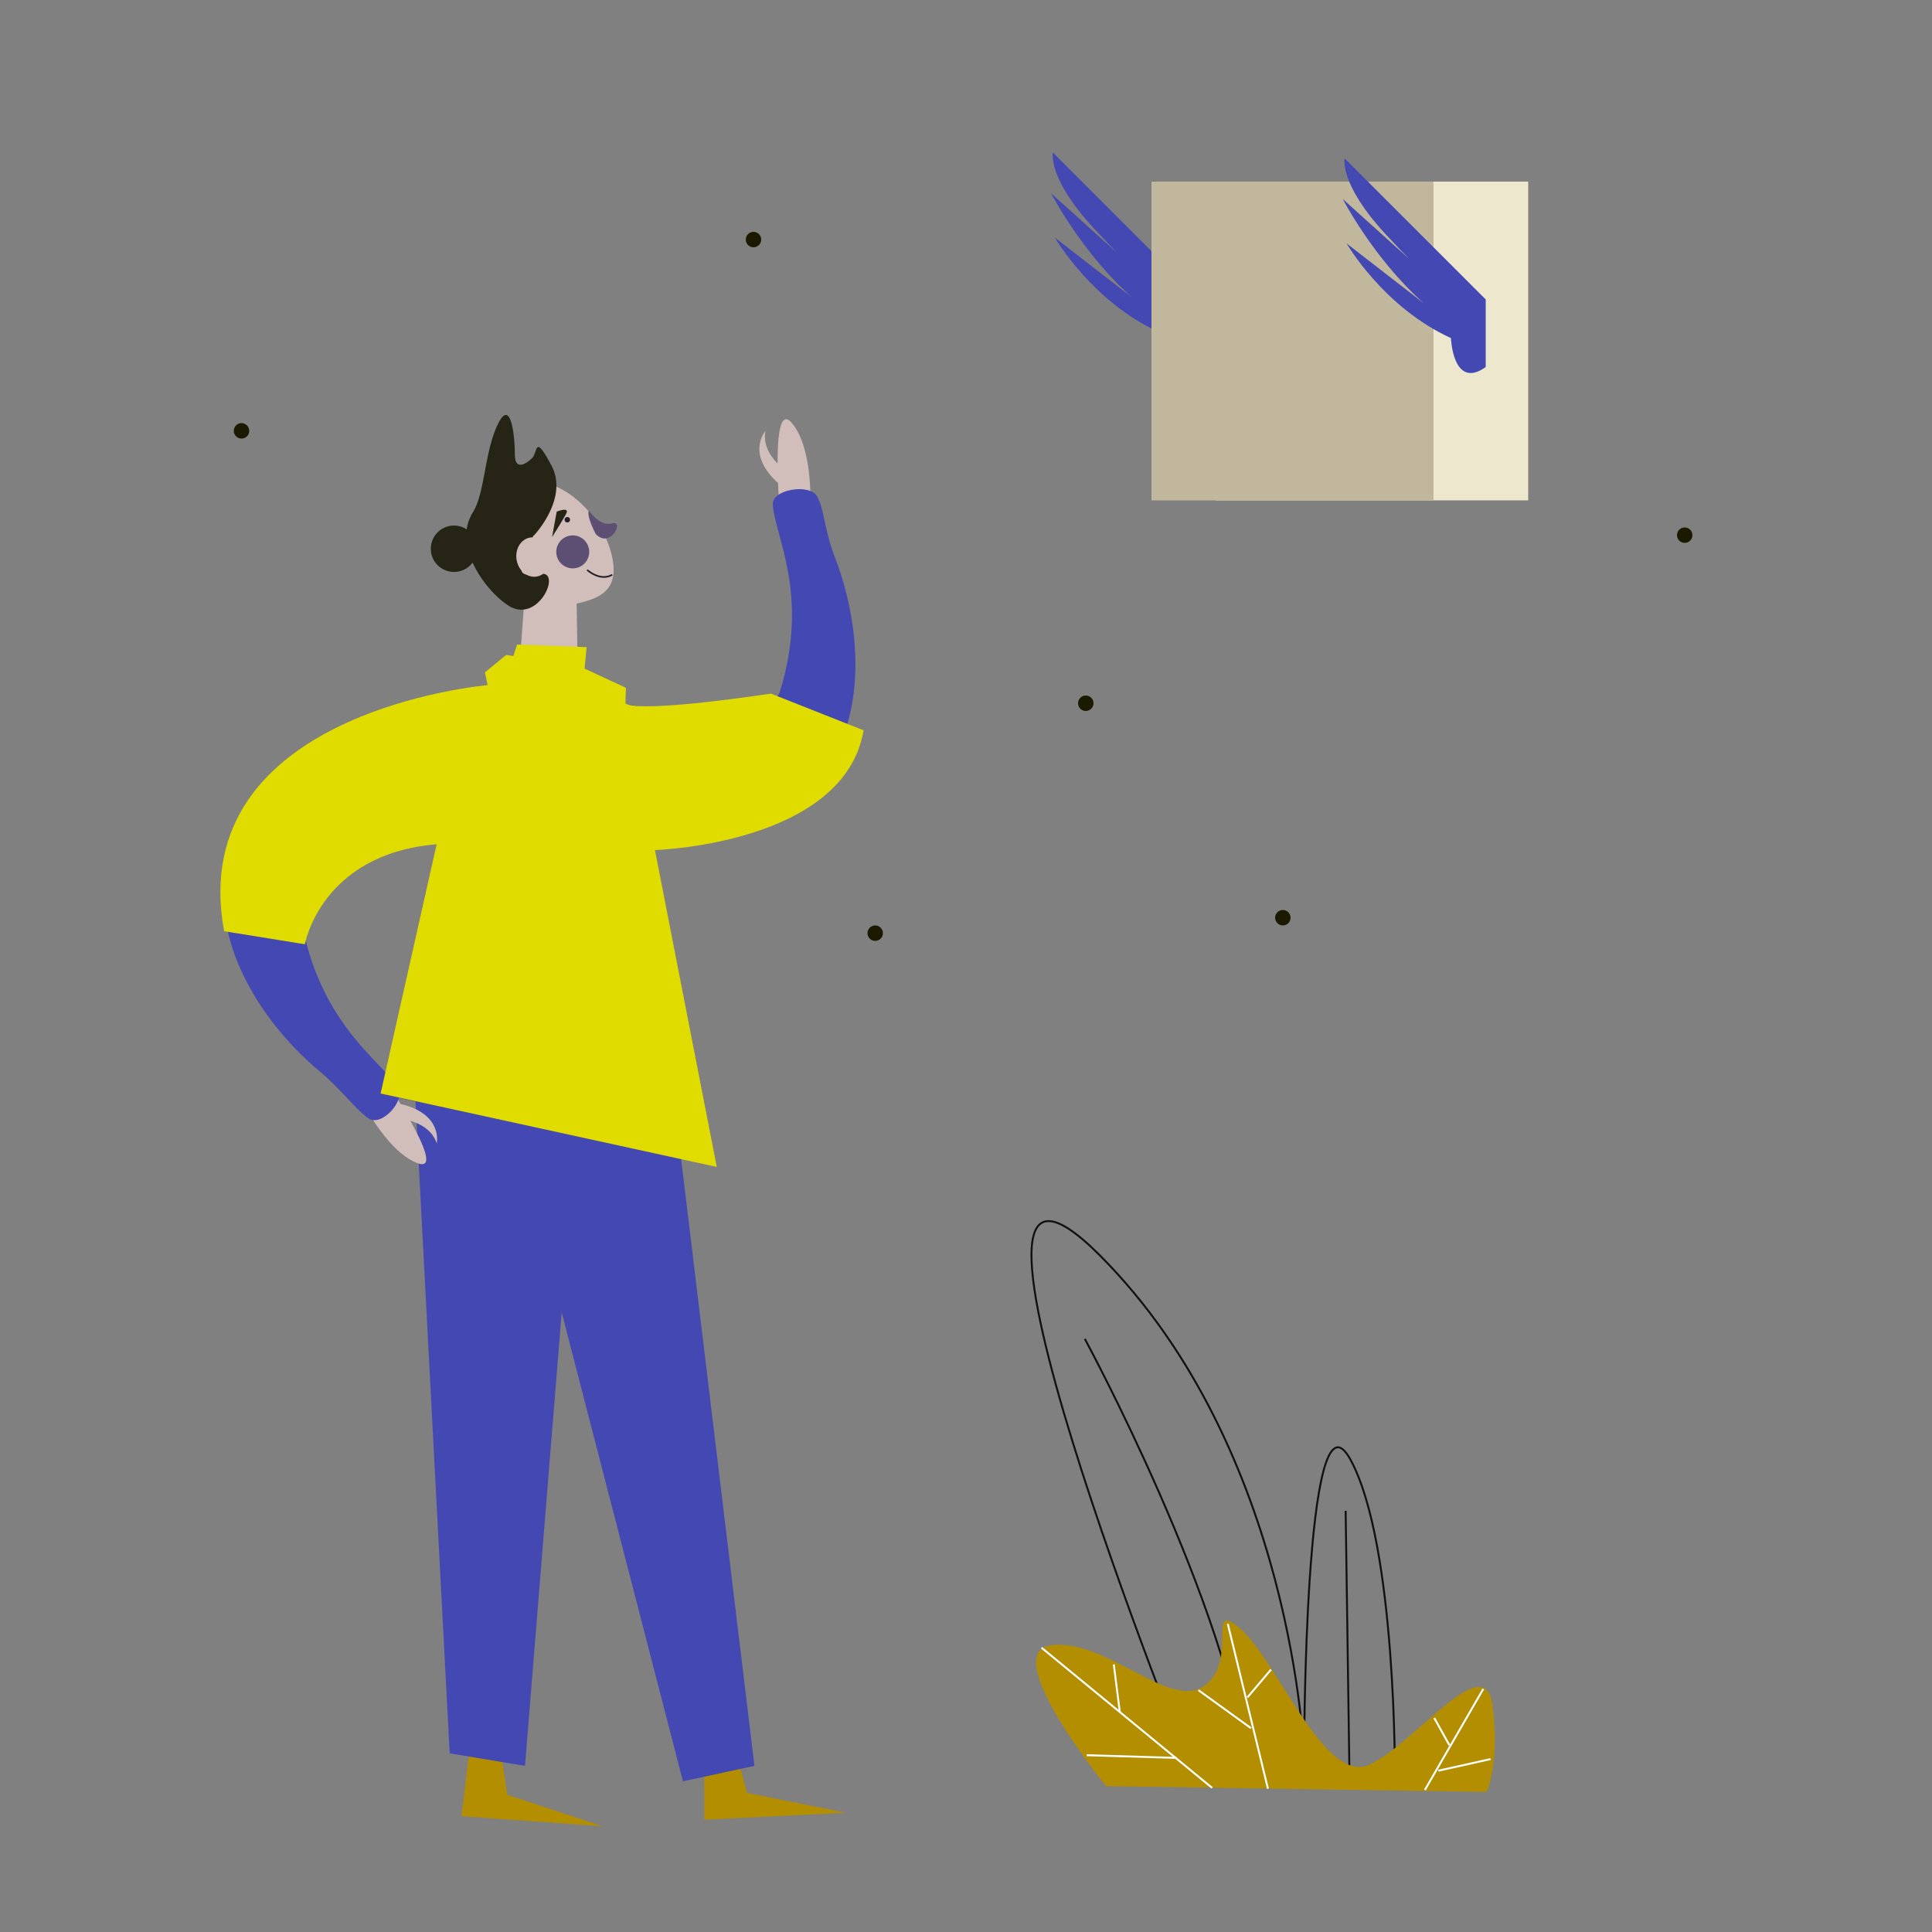 <svg id="Capa_1" data-name="Capa 1" xmlns="http://www.w3.org/2000/svg" viewBox="0 0 1000 1000"><rect x="0" y="0" width="1000" height="1000" fill="#808080" stroke="none"/><title>Mesa de trabajo 17</title><path d="M618,187V152L545,79s-3,13,21,39,29,28,29,28l-51-46s16,31,42,54l-40-31s19,33,54,49C600,172,601,199,618,187Z" fill="#4448b2"/><polygon points="243.14 904.3 238.84 940.07 311.9 945.28 262.53 928.95 259.04 905.58 243.14 904.3" fill="#b28e00"/><polygon points="212.79 527.17 232.76 907.52 271.74 914.02 298.07 588.51 212.79 527.17" fill="#4448b2"/><polygon points="364.5 905.86 364.52 941.88 437.68 938.28 386.71 927.99 380.44 905.21 364.5 905.86" fill="#b28e00"/><polygon points="254.23 538.15 353.5 922 390.5 914 350.24 580.76 254.23 538.15" fill="#4448b2"/><path d="M298.4,312.44l.08,0,.55,35.38L268.9,345.1l2.29-31.77a10.42,10.42,0,0,1,.71-1.62c-1.74-2.88-3.43-7.2-5.26-13.49-6.66-22.84-2.29-44.2,9.78-47.72s35.05,14,40.33,37.38C320.89,306.22,309.37,309.94,298.4,312.44Z" fill="#d1bdba"/><circle cx="293.64" cy="269.01" r="1.41" fill="#231f29"/><path d="M288.14,264.85s7.13-3,4.81,1.26-7.2,11.88-7.2,11.88Z" fill="#252415"/><circle cx="296.45" cy="285.65" r="8.53" fill="#5d4e74"/><path d="M304.84,264.27s5.53,8.51,12,6.63-.74,13.39-8.45,5.57C308.35,276.47,303.35,267,304.84,264.27Z" fill="#5d4e74"/><path d="M303.9,295s6.72,6.14,13,2.49" fill="none" stroke="#231f29" stroke-miterlimit="10" stroke-width="0.85"/><path d="M255.9,346.22l-59.36,219.9s137.6,30.06,164.89,29.2L320.5,358S274.77,325.62,255.9,346.22Z" fill="#4448b2"/><path d="M262.89,313.29c-6.32-4.19-14-12.6-18.27-22.1A12,12,0,1,1,241.57,274a21.5,21.5,0,0,1,2-6.6.08.08,0,0,0,0-.05,21,21,0,0,1,1.2-2.16c.06-.08.1-.16.15-.24,6.16-10.41,5.77-30.39,12.55-44.91,7-15,9,6,9,15s6,5,9,2,1-13,10,4-9,36-9,36l-.37.21a2.56,2.56,0,0,1-.11.24c-9.93,20.38-7.41,21.06,3.84,19.52S278.44,323.61,262.89,313.29Z" fill="#252415"/><path d="M244.8,265.15a21,21,0,0,0-1.2,2.16,6.44,6.44,0,0,1,.72-1.4C244.49,265.66,244.65,265.41,244.8,265.15Z" fill="#252415"/><path d="M419.35,264.74s-15.1,9.72-15.64,2c0,0-.66-7.53-1-16.73-16.85-15.25-6.54-26.9-6.54-26.9-1.41,7.59,3.15,13.65,6.31,16.81-.06-14.53,1.33-28.17,7.44-20.93C421.48,232.72,419.35,264.74,419.35,264.74Z" fill="#d1bdba"/><path d="M283.31,357.07s112.78,25.55,120.45.65c15.52-50.44-3.05-80.88-3.76-96.72-.35-7.79,19.33-10.88,23-4,3.88,7.27,3.48,16.91,9.37,32.11,23.95,61.83,23.11,191.06-189.57,126.47C242.8,415.58,236.58,368.43,283.31,357.07Z" fill="#4448b2"/><path d="M226.06,591.77c-2.45-7.32-9.36-10.41-13.65-11.65,7.08,12.69,12.46,25.29,3.61,21.91-16.8-6.42-30.42-35.47-30.42-35.47s8.5-15.82,12.72-9.31c0,0,4.23,6.27,9,14.15C229.44,576.59,226.06,591.77,226.06,591.77Z" fill="#d1bdba"/><path d="M258,416s-106.73,38.53-101.39,64c10.82,51.65,41.1,69.45,49.39,83,4.08,6.65-8.46,20.24-15,16-6.91-4.48-13.72-14.63-26.23-25.08-50.88-42.52-112.68-156,104.7-202.41C269.47,351.51,293.4,383.45,258,416Z" fill="#4448b2"/><rect x="629.13" y="94" width="161.87" height="165" transform="translate(1420.13 353) rotate(-180)" fill="#ede7cd"/><rect x="596" y="94" width="146" height="165" fill="#c0b79d"/><path d="M769,190V155L696,82s-3,13,21,39,29,28,29,28l-51-46s16,31,42,54l-40-31s19,33,54,49C751,175,752,202,769,190Z" fill="#4448b2"/><path d="M617,918.5s-149-370-48-269,106,260,106,260,0-198,24-154,23,166,23,166Z" fill="none" stroke="#111" stroke-miterlimit="10"/><path d="M561.5,693s74.73,137.77,84.86,226.39" fill="none" stroke="#111" stroke-miterlimit="10"/><line x1="696.5" y1="782" x2="698.5" y2="920" fill="none" stroke="#111" stroke-miterlimit="10"/><path d="M572.5,924.5s-57-70-28-73,61,34,79,21,0-46,19-29,43,80,66,70,60-61,64-31-3,45-3,45Z" fill="#b28e00"/><line x1="539.09" y1="852.86" x2="627.4" y2="925.41" fill="none" stroke="#fff" stroke-miterlimit="10"/><line x1="576.5" y1="861.5" x2="579.6" y2="886.1" fill="none" stroke="#fff" stroke-miterlimit="10"/><line x1="562.5" y1="908.5" x2="609.03" y2="909.88" fill="none" stroke="#fff" stroke-miterlimit="10"/><line x1="635.5" y1="840.5" x2="656.29" y2="925.85" fill="none" stroke="#fff" stroke-miterlimit="10"/><line x1="620.3" y1="874.83" x2="647.5" y2="894.5" fill="none" stroke="#fff" stroke-miterlimit="10"/><line x1="645.65" y1="878.58" x2="657.86" y2="864.18" fill="none" stroke="#fff" stroke-miterlimit="10"/><line x1="767.73" y1="874.2" x2="737.5" y2="926.5" fill="none" stroke="#fff" stroke-miterlimit="10"/><line x1="742.37" y1="889.23" x2="750.2" y2="903.31" fill="none" stroke="#fff" stroke-miterlimit="10"/><line x1="744.5" y1="916.5" x2="771.5" y2="910.5" fill="none" stroke="#fff" stroke-miterlimit="10"/><circle cx="125" cy="223" r="4" fill="#1b1a00"/><circle cx="390" cy="124" r="4" fill="#1b1a00"/><circle cx="562" cy="364" r="4" fill="#1b1a00"/><circle cx="872" cy="277" r="4" fill="#1b1a00"/><circle cx="453" cy="483" r="4" fill="#1b1a00"/><circle cx="664" cy="475" r="4" fill="#1b1a00"/><ellipse cx="276.06" cy="288.35" rx="8.81" ry="10.24" transform="translate(-43.29 48.83) rotate(-9.38)" fill="#d1bdba"/><path d="M339,440l32,164L197,566l29-129c-60,5-68.19,51.75-68.19,51.75L116,482C95,368,252.38,354.63,252.38,354.63L251,348l11-9,3.7.55,1.95-5.93,36,1.33-1.07,11.13L324,356l-.28,8.14C332.44,369.28,399,359,399,359l48,19C437,437,339,440,339,440Z" fill="#e1dc00"/></svg>